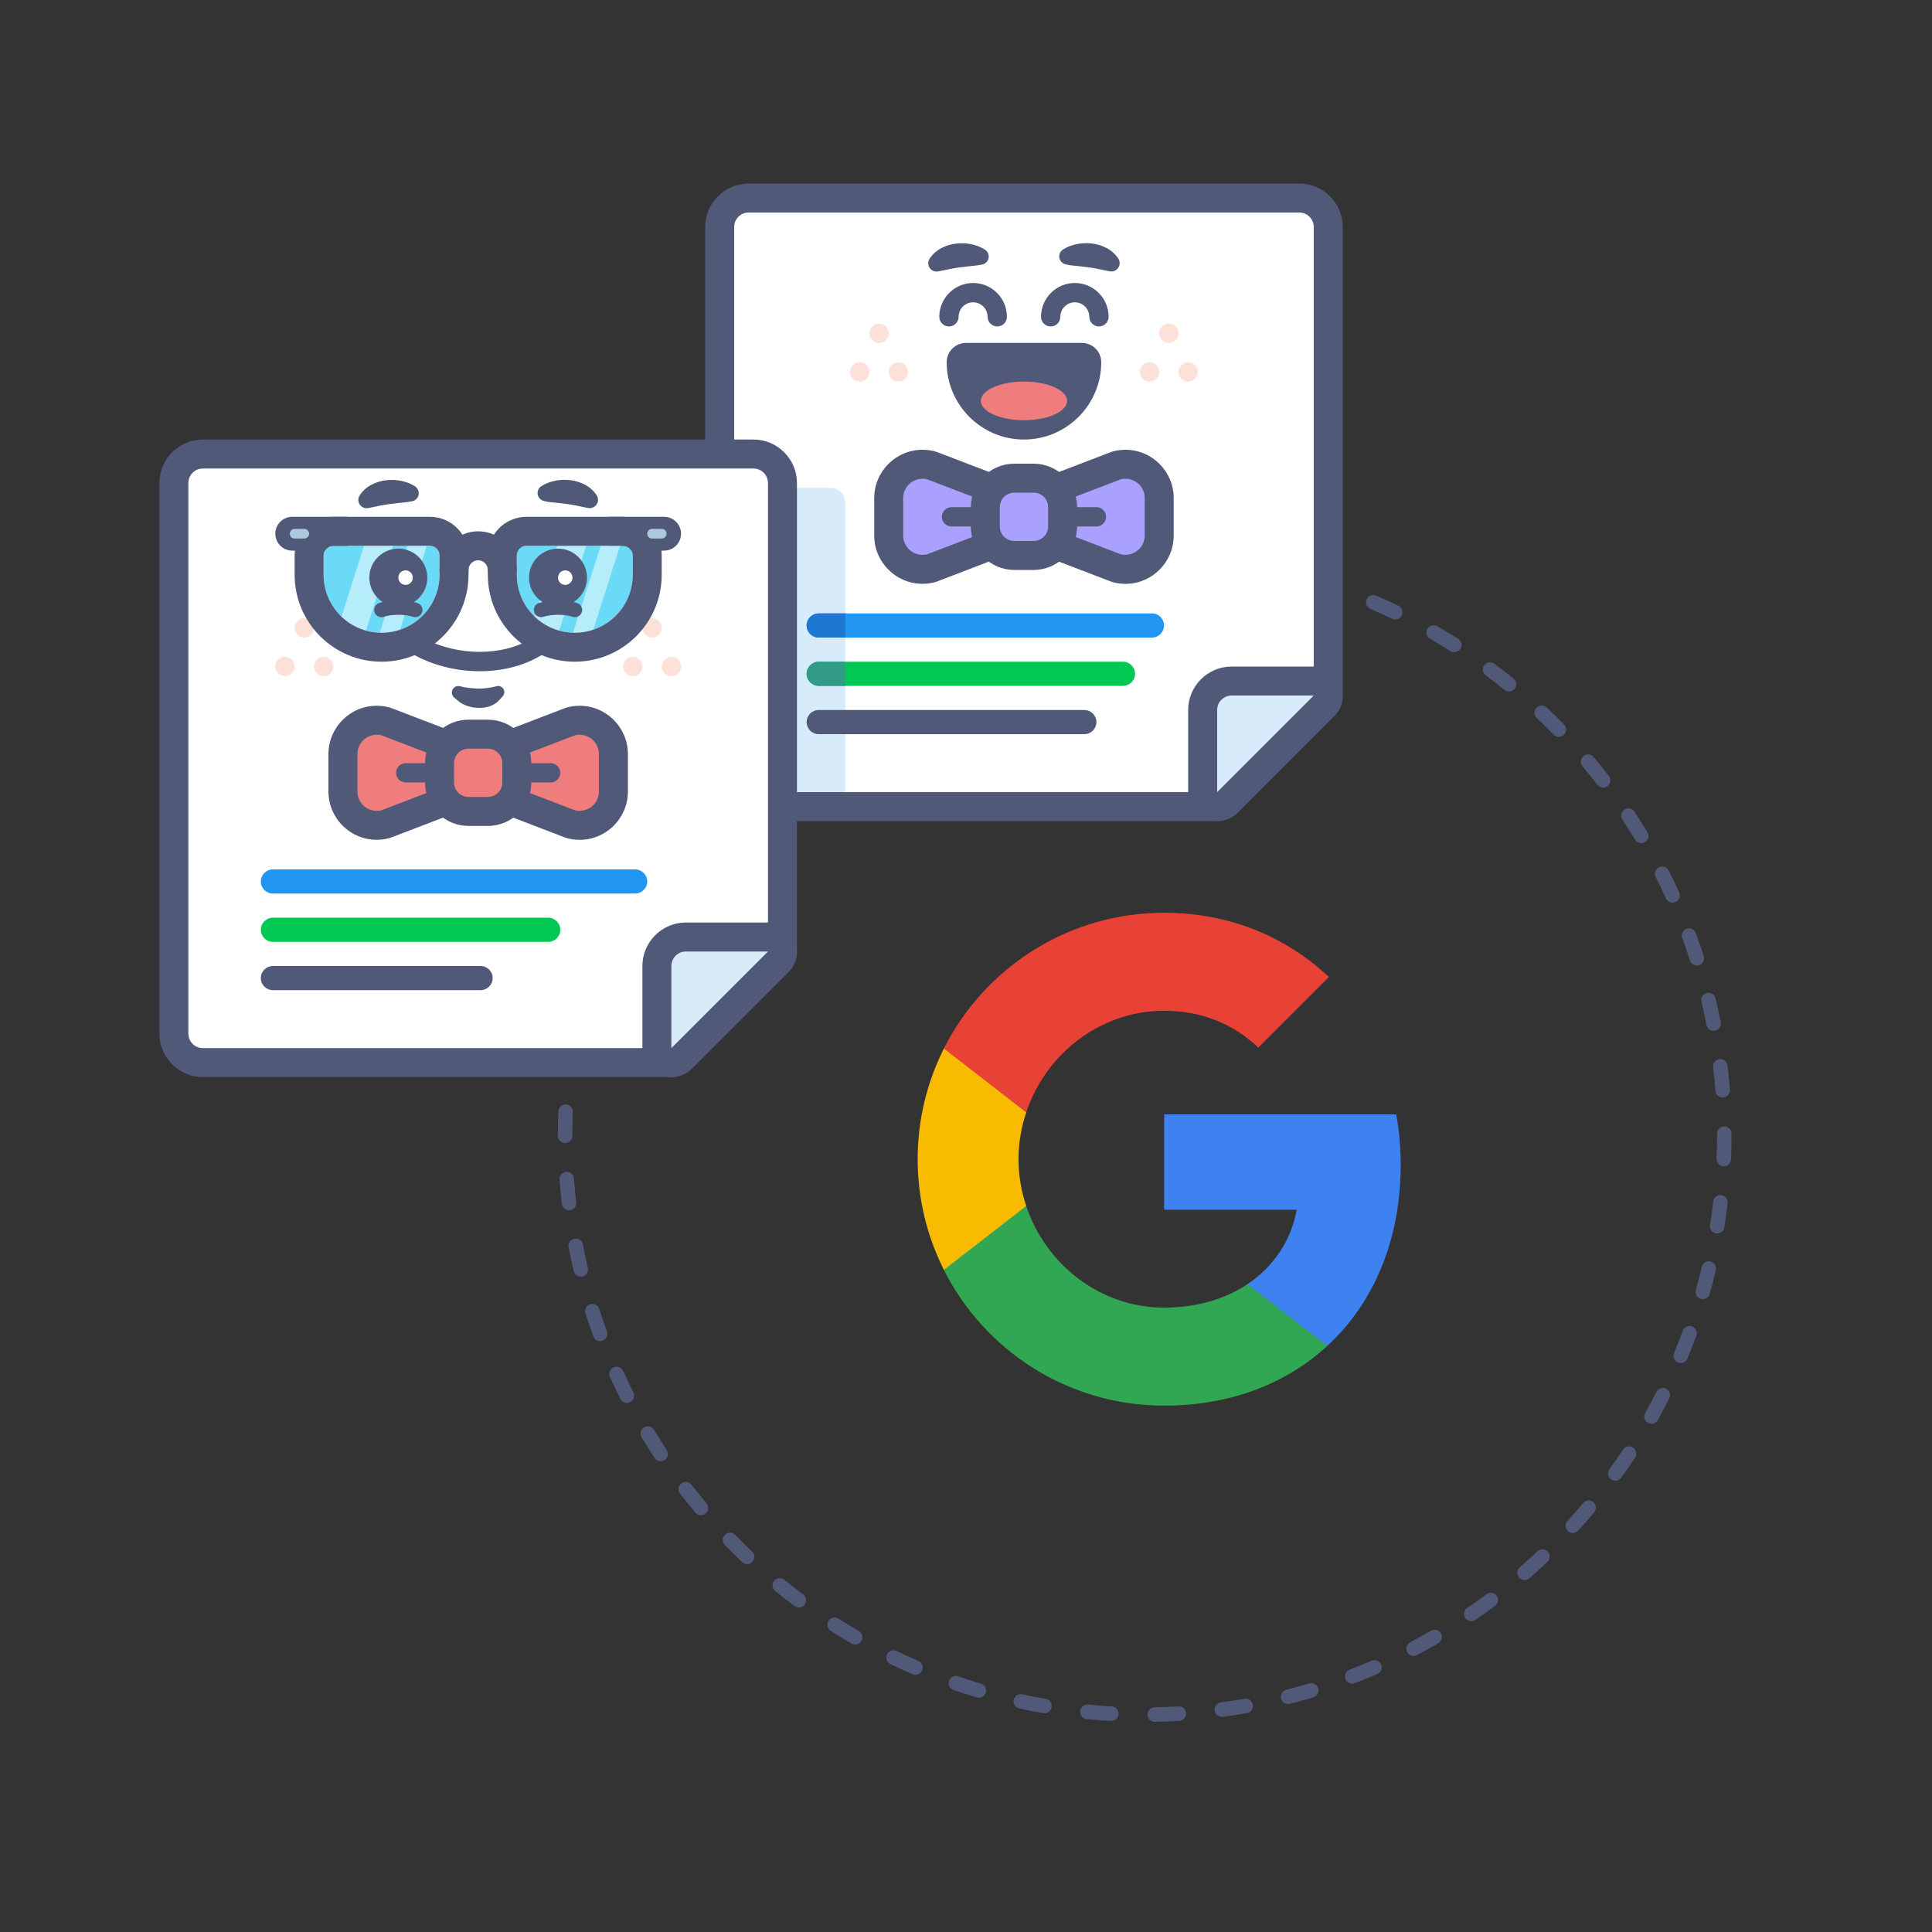 <?xml version="1.0" encoding="utf-8"?>
<!-- Generator: Adobe Illustrator 25.3.1, SVG Export Plug-In . SVG Version: 6.00 Build 0)  -->
<svg version="1.1" id="b2b-google-ads" xmlns="http://www.w3.org/2000/svg" xmlns:xlink="http://www.w3.org/1999/xlink" x="0px"
	 y="0px" viewBox="0 0 400 400" style="enable-background:new 0 0 400 400;" xml:space="preserve">
<rect x="0" y="0" width="400" height="400" fill="#333333" stroke="none"/>
<style type="text/css">
	.st0{fill:#515979;}
	.st1{fill-rule:evenodd;clip-rule:evenodd;fill:#3E82F1;}
	.st2{fill-rule:evenodd;clip-rule:evenodd;fill:#32A753;}
	.st3{fill-rule:evenodd;clip-rule:evenodd;fill:#F9BB00;}
	.st4{fill-rule:evenodd;clip-rule:evenodd;fill:#E74235;}
	.st5{fill:#FFFFFF;}
	.st6{fill:#D8EBFB;}
	.st7{fill:#EF7D7D;}
	.st8{fill:#FDE1D9;}
	.st9{fill:#AAA0FF;}
	.st10{fill:#2196F3;}
	.st11{fill:#00C853;}
	.st12{fill:#6ADAF7;}
	.st13{opacity:0.5;}
	.st14{fill:#ACC9DB;}
	.st15{fill:#1E78D2;}
	.st16{fill:#329B87;}
</style>
<g>
	<path class="st0" d="M239.07,356.48c-0.82,0-1.49-0.66-1.5-1.48c-0.01-0.83,0.65-1.51,1.48-1.52c1.62-0.03,3.28-0.09,4.92-0.18
		c0.85-0.06,1.54,0.58,1.58,1.41c0.05,0.83-0.58,1.54-1.41,1.58c-1.68,0.1-3.38,0.16-5.04,0.19
		C239.08,356.48,239.08,356.48,239.07,356.48z M230.1,356.3c-0.03,0-0.06,0-0.09,0c-1.66-0.09-3.35-0.23-5.03-0.39
		c-0.82-0.08-1.43-0.81-1.35-1.64c0.08-0.82,0.81-1.43,1.64-1.35c1.64,0.16,3.29,0.29,4.91,0.38c0.83,0.05,1.46,0.76,1.41,1.58
		C231.55,355.69,230.89,356.3,230.1,356.3z M252.98,355.45c-0.74,0-1.38-0.55-1.49-1.3c-0.11-0.82,0.47-1.58,1.29-1.68
		c1.61-0.21,3.25-0.47,4.87-0.75c0.81-0.15,1.59,0.4,1.74,1.22c0.14,0.82-0.4,1.59-1.22,1.74c-1.66,0.29-3.34,0.55-4.99,0.77
		C253.11,355.44,253.04,355.45,252.98,355.45z M216.24,354.71c-0.09,0-0.17-0.01-0.26-0.02c-1.66-0.29-3.33-0.62-4.95-0.97
		c-0.81-0.18-1.32-0.98-1.15-1.79c0.18-0.81,0.97-1.32,1.79-1.15c1.58,0.35,3.21,0.66,4.83,0.95c0.82,0.14,1.36,0.92,1.22,1.74
		C217.59,354.2,216.96,354.71,216.24,354.71z M266.68,352.8c-0.67,0-1.28-0.45-1.45-1.13c-0.21-0.8,0.28-1.62,1.08-1.82
		c1.59-0.41,3.18-0.85,4.74-1.31c0.79-0.24,1.63,0.21,1.87,1.01c0.24,0.79-0.21,1.63-1.01,1.87c-1.6,0.48-3.24,0.93-4.86,1.35
		C266.92,352.79,266.8,352.8,266.68,352.8z M202.66,351.51c-0.14,0-0.29-0.02-0.43-0.06c-1.61-0.48-3.23-1-4.81-1.54
		c-0.78-0.27-1.2-1.12-0.93-1.91c0.27-0.78,1.12-1.2,1.91-0.93c1.54,0.53,3.11,1.04,4.69,1.5c0.79,0.24,1.25,1.07,1.01,1.87
		C203.9,351.09,203.31,351.51,202.66,351.51z M279.97,348.58c-0.6,0-1.17-0.37-1.4-0.96c-0.3-0.77,0.09-1.64,0.86-1.94
		c1.52-0.58,3.05-1.21,4.55-1.85c0.76-0.33,1.64,0.02,1.97,0.78c0.33,0.76-0.02,1.64-0.78,1.97c-1.53,0.66-3.1,1.3-4.66,1.9
		C280.33,348.54,280.15,348.58,279.97,348.58z M189.54,346.75c-0.2,0-0.4-0.04-0.59-0.12c-1.53-0.66-3.08-1.37-4.6-2.1
		c-0.75-0.36-1.06-1.25-0.7-2c0.36-0.75,1.26-1.06,2-0.7c1.48,0.71,2.99,1.4,4.49,2.05c0.76,0.33,1.11,1.21,0.78,1.97
		C190.67,346.41,190.12,346.75,189.54,346.75z M292.67,342.83c-0.54,0-1.06-0.29-1.33-0.8c-0.38-0.73-0.1-1.64,0.63-2.03
		c1.45-0.76,2.9-1.56,4.3-2.37c0.72-0.42,1.63-0.17,2.05,0.55c0.42,0.72,0.17,1.63-0.55,2.05c-1.44,0.83-2.93,1.65-4.41,2.43
		C293.14,342.78,292.9,342.83,292.67,342.83z M177.06,340.48c-0.25,0-0.51-0.06-0.75-0.2c-1.46-0.84-2.91-1.72-4.32-2.62
		c-0.7-0.44-0.91-1.37-0.46-2.07c0.44-0.7,1.37-0.91,2.07-0.46c1.38,0.87,2.79,1.73,4.21,2.55c0.72,0.41,0.96,1.33,0.55,2.05
		C178.08,340.21,177.57,340.48,177.06,340.48z M304.61,335.65c-0.48,0-0.95-0.23-1.24-0.65c-0.47-0.68-0.29-1.62,0.39-2.08
		c1.35-0.92,2.7-1.88,4-2.86c0.66-0.5,1.6-0.36,2.1,0.31c0.5,0.66,0.36,1.6-0.31,2.1c-1.34,1-2.72,1.98-4.1,2.93
		C305.2,335.57,304.91,335.65,304.61,335.65z M165.39,332.8c-0.31,0-0.63-0.1-0.9-0.3c-1.35-1-2.69-2.05-3.99-3.1
		c-0.64-0.52-0.74-1.47-0.22-2.11c0.52-0.64,1.47-0.74,2.11-0.22c1.27,1.03,2.57,2.04,3.89,3.02c0.66,0.5,0.8,1.43,0.31,2.1
		C166.3,332.59,165.85,332.8,165.39,332.8z M315.65,327.13c-0.42,0-0.84-0.17-1.13-0.52c-0.54-0.62-0.48-1.57,0.15-2.12
		c1.23-1.07,2.46-2.18,3.65-3.3c0.6-0.57,1.55-0.54,2.12,0.06s0.54,1.55-0.06,2.12c-1.22,1.15-2.48,2.29-3.74,3.39
		C316.35,327.01,316,327.13,315.65,327.13z M154.7,323.83c-0.37,0-0.74-0.14-1.03-0.41c-1.21-1.14-2.42-2.33-3.6-3.54
		c-0.58-0.59-0.57-1.54,0.02-2.12c0.59-0.58,1.54-0.57,2.12,0.03c1.15,1.17,2.33,2.33,3.51,3.45c0.6,0.57,0.63,1.52,0.06,2.12
		C155.5,323.68,155.1,323.83,154.7,323.83z M325.64,317.39c-0.36,0-0.72-0.13-1.01-0.39c-0.61-0.56-0.65-1.51-0.1-2.12
		c1.1-1.2,2.19-2.45,3.25-3.7c0.53-0.63,1.48-0.72,2.11-0.18c0.63,0.53,0.72,1.48,0.18,2.11c-1.08,1.29-2.2,2.56-3.33,3.8
		C326.45,317.23,326.04,317.39,325.64,317.39z M145.12,313.69c-0.43,0-0.85-0.18-1.15-0.53c-1.08-1.28-2.15-2.61-3.17-3.93
		c-0.51-0.66-0.39-1.6,0.27-2.1c0.66-0.51,1.6-0.39,2.1,0.27c1,1.29,2.03,2.58,3.09,3.83c0.53,0.63,0.45,1.58-0.18,2.11
		C145.8,313.58,145.46,313.69,145.12,313.69z M334.44,306.56c-0.3,0-0.61-0.09-0.88-0.28c-0.67-0.48-0.83-1.42-0.34-2.09
		c0.96-1.33,1.9-2.7,2.8-4.06c0.46-0.69,1.39-0.88,2.08-0.43c0.69,0.46,0.88,1.39,0.43,2.08c-0.92,1.4-1.88,2.8-2.87,4.16
		C335.36,306.34,334.9,306.56,334.44,306.56z M136.78,302.52c-0.49,0-0.96-0.24-1.25-0.67c-0.92-1.4-1.83-2.83-2.69-4.26
		c-0.43-0.71-0.2-1.63,0.51-2.06c0.71-0.43,1.63-0.2,2.06,0.51c0.84,1.39,1.72,2.79,2.62,4.16c0.46,0.69,0.27,1.62-0.43,2.08
		C137.35,302.44,137.06,302.52,136.78,302.52z M341.92,294.78c-0.25,0-0.5-0.06-0.73-0.19c-0.72-0.4-0.99-1.32-0.58-2.04
		c0.8-1.44,1.58-2.91,2.31-4.36c0.37-0.74,1.27-1.04,2.01-0.67c0.74,0.37,1.04,1.27,0.67,2.01c-0.75,1.49-1.54,2.99-2.36,4.47
		C342.96,294.5,342.45,294.78,341.92,294.78z M129.79,290.46c-0.55,0-1.08-0.3-1.34-0.82c-0.75-1.49-1.48-3.02-2.17-4.54
		c-0.34-0.75-0.01-1.64,0.75-1.99c0.75-0.34,1.64-0.01,1.99,0.75c0.67,1.49,1.39,2.98,2.12,4.43c0.37,0.74,0.08,1.64-0.66,2.01
		C130.24,290.41,130.01,290.46,129.79,290.46z M347.99,282.19c-0.19,0-0.38-0.04-0.57-0.11c-0.77-0.32-1.13-1.19-0.81-1.96
		c0.62-1.51,1.22-3.06,1.78-4.6c0.28-0.78,1.15-1.18,1.92-0.9c0.78,0.28,1.18,1.14,0.9,1.92c-0.58,1.58-1.19,3.17-1.83,4.72
		C349.14,281.84,348.58,282.19,347.99,282.19z M124.25,277.67c-0.61,0-1.19-0.38-1.41-0.99c-0.58-1.58-1.12-3.18-1.63-4.78
		c-0.25-0.79,0.18-1.63,0.97-1.88c0.79-0.25,1.63,0.19,1.88,0.97c0.49,1.55,1.03,3.12,1.59,4.66c0.28,0.78-0.12,1.64-0.89,1.92
		C124.59,277.64,124.42,277.67,124.25,277.67z M352.55,268.99c-0.13,0-0.27-0.02-0.41-0.06c-0.8-0.22-1.26-1.05-1.04-1.85
		c0.44-1.58,0.86-3.18,1.23-4.77c0.19-0.81,1-1.31,1.8-1.12c0.81,0.19,1.31,1,1.12,1.8c-0.38,1.62-0.81,3.27-1.26,4.89
		C353.81,268.56,353.21,268.99,352.55,268.99z M120.24,264.31c-0.68,0-1.29-0.46-1.46-1.15c-0.39-1.63-0.74-3.29-1.06-4.93
		c-0.16-0.81,0.37-1.6,1.19-1.76c0.81-0.16,1.6,0.38,1.76,1.19c0.31,1.6,0.66,3.22,1.04,4.81c0.19,0.81-0.31,1.61-1.11,1.81
		C120.47,264.3,120.35,264.31,120.24,264.31z M355.53,255.37c-0.08,0-0.16-0.01-0.24-0.02c-0.82-0.13-1.38-0.9-1.25-1.71
		c0.26-1.62,0.48-3.26,0.67-4.88c0.1-0.82,0.84-1.41,1.66-1.32c0.82,0.09,1.41,0.84,1.32,1.66c-0.19,1.66-0.42,3.34-0.68,5
		C356.89,254.84,356.25,255.37,355.53,255.37z M117.81,250.57c-0.75,0-1.4-0.56-1.49-1.33c-0.19-1.65-0.36-3.34-0.48-5.02
		c-0.06-0.83,0.56-1.55,1.38-1.61c0.83-0.06,1.55,0.56,1.61,1.38c0.12,1.64,0.28,3.29,0.47,4.9c0.1,0.82-0.49,1.57-1.32,1.66
		C117.93,250.57,117.87,250.57,117.81,250.57z M356.9,241.48c-0.02,0-0.04,0-0.06,0c-0.83-0.03-1.47-0.73-1.44-1.56
		c0.07-1.63,0.1-3.29,0.1-4.92v-0.29c0-0.83,0.67-1.5,1.5-1.5s1.5,0.67,1.5,1.5V235c0,1.67-0.03,3.37-0.1,5.04
		C358.36,240.85,357.7,241.48,356.9,241.48z M117,236.65c-0.83,0-1.5-0.67-1.5-1.5l0-0.13c0-1.64,0.03-3.29,0.1-4.91
		c0.03-0.83,0.72-1.49,1.56-1.44c0.83,0.03,1.47,0.73,1.44,1.56c-0.06,1.58-0.09,3.19-0.09,4.78l0,0.15
		C118.5,235.97,117.83,236.65,117,236.65z M356.65,227.24c-0.78,0-1.43-0.6-1.49-1.39c-0.12-1.62-0.28-3.27-0.47-4.9
		c-0.1-0.82,0.49-1.57,1.31-1.67c0.82-0.11,1.57,0.49,1.67,1.31c0.2,1.67,0.36,3.36,0.49,5.02c0.06,0.83-0.56,1.55-1.38,1.61
		C356.72,227.24,356.68,227.24,356.65,227.24z M117.79,222.72c-0.06,0-0.11,0-0.17-0.01c-0.82-0.09-1.41-0.84-1.32-1.66
		c0.19-1.67,0.42-3.35,0.68-5c0.13-0.82,0.89-1.38,1.71-1.25c0.82,0.13,1.38,0.9,1.25,1.71c-0.25,1.61-0.47,3.25-0.66,4.88
		C119.19,222.15,118.54,222.72,117.79,222.72z M354.78,213.42c-0.7,0-1.33-0.5-1.47-1.21c-0.31-1.61-0.66-3.23-1.04-4.81
		c-0.19-0.81,0.3-1.62,1.11-1.81c0.81-0.19,1.62,0.31,1.81,1.11c0.39,1.62,0.75,3.28,1.07,4.93c0.16,0.81-0.37,1.6-1.19,1.76
		C354.97,213.41,354.88,213.42,354.78,213.42z M120.17,208.97c-0.11,0-0.23-0.01-0.34-0.04c-0.81-0.19-1.31-1-1.12-1.8
		c0.38-1.63,0.8-3.27,1.26-4.89c0.22-0.8,1.05-1.26,1.85-1.04c0.8,0.22,1.26,1.05,1.04,1.85c-0.44,1.58-0.85,3.18-1.22,4.77
		C121.47,208.51,120.85,208.97,120.17,208.97z M351.32,199.91c-0.63,0-1.22-0.41-1.43-1.04c-0.5-1.57-1.04-3.14-1.6-4.66
		c-0.29-0.78,0.11-1.64,0.89-1.92c0.78-0.29,1.64,0.11,1.92,0.89c0.57,1.56,1.12,3.17,1.64,4.77c0.25,0.79-0.18,1.63-0.97,1.89
		C351.62,199.88,351.47,199.91,351.32,199.91z M124.15,195.6c-0.17,0-0.34-0.03-0.51-0.09c-0.78-0.28-1.18-1.14-0.9-1.92
		c0.57-1.58,1.19-3.17,1.82-4.72c0.32-0.77,1.19-1.13,1.96-0.82c0.77,0.31,1.13,1.19,0.82,1.96c-0.62,1.51-1.22,3.06-1.78,4.6
		C125.34,195.22,124.76,195.6,124.15,195.6z M346.3,186.9c-0.57,0-1.12-0.33-1.37-0.88c-0.67-1.48-1.39-2.97-2.13-4.43
		c-0.37-0.74-0.08-1.64,0.66-2.02c0.74-0.37,1.64-0.08,2.02,0.66c0.75,1.49,1.49,3.02,2.18,4.54c0.34,0.75,0.01,1.64-0.74,1.99
		C346.72,186.85,346.51,186.9,346.3,186.9z M129.67,182.77c-0.23,0-0.46-0.05-0.67-0.16c-0.74-0.37-1.04-1.27-0.67-2.01
		c0.75-1.5,1.55-3,2.36-4.47c0.4-0.72,1.32-0.99,2.04-0.58c0.72,0.4,0.99,1.32,0.58,2.04c-0.79,1.43-1.57,2.9-2.3,4.36
		C130.75,182.47,130.22,182.77,129.67,182.77z M339.81,174.57c-0.51,0-1-0.26-1.29-0.73c-0.83-1.38-1.72-2.78-2.63-4.15
		c-0.46-0.69-0.27-1.62,0.42-2.08s1.62-0.27,2.08,0.42c0.93,1.41,1.84,2.84,2.69,4.26c0.43,0.71,0.2,1.63-0.51,2.06
		C340.34,174.5,340.07,174.57,339.81,174.57z M136.65,170.67c-0.28,0-0.57-0.08-0.82-0.25c-0.69-0.46-0.88-1.39-0.43-2.08
		c0.92-1.4,1.89-2.81,2.86-4.16c0.48-0.67,1.42-0.83,2.09-0.34c0.67,0.48,0.83,1.42,0.34,2.09c-0.95,1.32-1.89,2.69-2.79,4.06
		C137.62,170.44,137.14,170.67,136.65,170.67z M331.92,163.07c-0.45,0-0.89-0.2-1.19-0.58c-1.01-1.3-2.05-2.59-3.09-3.83
		c-0.53-0.63-0.45-1.58,0.18-2.11c0.63-0.54,1.58-0.45,2.11,0.18c1.07,1.27,2.14,2.59,3.17,3.92c0.51,0.65,0.39,1.6-0.27,2.1
		C332.57,162.97,332.24,163.07,331.92,163.07z M144.98,159.47c-0.34,0-0.68-0.11-0.96-0.35c-0.63-0.53-0.72-1.48-0.19-2.11
		c1.07-1.28,2.19-2.56,3.32-3.8c0.56-0.61,1.51-0.66,2.12-0.1c0.61,0.56,0.66,1.51,0.1,2.12c-1.1,1.21-2.19,2.46-3.24,3.71
		C145.83,159.29,145.41,159.47,144.98,159.47z M322.75,152.56c-0.39,0-0.78-0.15-1.07-0.45c-1.13-1.16-2.32-2.32-3.51-3.45
		c-0.6-0.57-0.63-1.52-0.07-2.12c0.57-0.6,1.52-0.63,2.12-0.07c1.23,1.16,2.44,2.34,3.6,3.53c0.58,0.59,0.57,1.54-0.02,2.12
		C323.51,152.41,323.13,152.56,322.75,152.56z M154.55,149.31c-0.4,0-0.79-0.16-1.09-0.47c-0.57-0.6-0.54-1.55,0.06-2.12
		c1.21-1.15,2.47-2.29,3.74-3.39c0.62-0.54,1.57-0.48,2.12,0.15c0.54,0.62,0.48,1.57-0.15,2.12c-1.23,1.07-2.46,2.19-3.64,3.31
		C155.29,149.18,154.92,149.31,154.55,149.31z M312.43,143.17c-0.33,0-0.67-0.11-0.94-0.33c-1.26-1.02-2.57-2.04-3.89-3.02
		c-0.67-0.49-0.8-1.43-0.31-2.1c0.49-0.66,1.44-0.8,2.1-0.31c1.35,1.01,2.7,2.05,3.99,3.1c0.64,0.52,0.74,1.47,0.22,2.11
		C313.3,142.98,312.87,143.17,312.43,143.17z M165.22,140.33c-0.46,0-0.91-0.21-1.2-0.6c-0.5-0.66-0.36-1.6,0.3-2.1
		c1.35-1.01,2.72-1.99,4.1-2.94c0.68-0.47,1.62-0.29,2.09,0.39c0.47,0.68,0.29,1.62-0.39,2.09c-1.34,0.92-2.69,1.88-4,2.86
		C165.85,140.23,165.53,140.33,165.22,140.33z M301.09,135.03c-0.27,0-0.55-0.07-0.8-0.23c-1.38-0.88-2.8-1.73-4.22-2.55
		c-0.72-0.41-0.96-1.33-0.55-2.05c0.41-0.72,1.33-0.96,2.05-0.55c1.45,0.84,2.91,1.72,4.33,2.61c0.7,0.44,0.91,1.37,0.47,2.07
		C302.07,134.78,301.59,135.03,301.09,135.03z M176.85,132.64c-0.52,0-1.02-0.27-1.3-0.75c-0.42-0.72-0.17-1.63,0.54-2.05
		c1.45-0.84,2.93-1.66,4.41-2.44c0.74-0.39,1.64-0.1,2.03,0.63c0.39,0.73,0.1,1.64-0.63,2.03c-1.44,0.76-2.89,1.56-4.3,2.38
		C177.37,132.57,177.11,132.64,176.85,132.64z M288.87,128.26c-0.22,0-0.44-0.05-0.65-0.15c-1.48-0.71-2.99-1.4-4.49-2.04
		c-0.76-0.33-1.11-1.21-0.79-1.97c0.33-0.76,1.21-1.11,1.97-0.79c1.54,0.66,3.08,1.36,4.6,2.09c0.75,0.36,1.06,1.25,0.7,2
		C289.97,127.95,289.43,128.26,288.87,128.26z M189.29,126.36c-0.58,0-1.13-0.34-1.38-0.9c-0.33-0.76,0.02-1.64,0.78-1.97
		c1.53-0.66,3.1-1.31,4.66-1.91c0.77-0.3,1.64,0.09,1.94,0.86s-0.09,1.64-0.86,1.94c-1.52,0.59-3.05,1.21-4.54,1.86
		C189.69,126.32,189.49,126.36,189.29,126.36z M275.95,122.96c-0.16,0-0.33-0.03-0.49-0.08c-1.55-0.53-3.12-1.03-4.69-1.5
		c-0.79-0.24-1.25-1.07-1.01-1.86c0.24-0.79,1.07-1.25,1.86-1.01c1.6,0.48,3.22,0.99,4.81,1.54c0.78,0.27,1.2,1.12,0.93,1.91
		C277.15,122.57,276.57,122.96,275.95,122.96z M202.38,121.57c-0.64,0-1.24-0.42-1.44-1.07c-0.24-0.79,0.21-1.63,1-1.87
		c1.6-0.48,3.24-0.94,4.86-1.35c0.8-0.21,1.62,0.28,1.82,1.08c0.21,0.8-0.28,1.62-1.08,1.82c-1.59,0.41-3.18,0.85-4.74,1.32
		C202.67,121.55,202.52,121.57,202.38,121.57z M262.51,119.22c-0.1,0-0.21-0.01-0.32-0.03c-1.59-0.35-3.22-0.66-4.83-0.94
		c-0.82-0.14-1.36-0.92-1.22-1.73c0.14-0.82,0.92-1.37,1.73-1.22c1.65,0.29,3.32,0.61,4.95,0.97c0.81,0.18,1.32,0.97,1.15,1.78
		C263.82,118.74,263.2,119.22,262.51,119.22z M215.95,118.34c-0.71,0-1.35-0.51-1.48-1.24c-0.14-0.82,0.4-1.59,1.22-1.74
		c1.64-0.29,3.32-0.55,4.99-0.78c0.81-0.11,1.58,0.47,1.69,1.29c0.11,0.82-0.46,1.58-1.29,1.69c-1.63,0.22-3.27,0.47-4.86,0.76
		C216.12,118.33,216.04,118.34,215.95,118.34z M248.73,117.07c-0.05,0-0.1,0-0.15-0.01c-1.62-0.16-3.27-0.28-4.91-0.37
		c-0.83-0.05-1.46-0.75-1.42-1.58c0.05-0.83,0.74-1.47,1.58-1.41c1.68,0.09,3.37,0.22,5.03,0.38c0.82,0.08,1.43,0.81,1.35,1.64
		C250.14,116.49,249.49,117.07,248.73,117.07z M229.8,116.71c-0.79,0-1.45-0.61-1.5-1.41c-0.05-0.83,0.58-1.54,1.41-1.59
		c1.67-0.1,3.37-0.16,5.04-0.19c0.82,0.01,1.51,0.64,1.53,1.47s-0.64,1.51-1.47,1.53c-1.63,0.03-3.29,0.09-4.92,0.19
		C229.86,116.71,229.83,116.71,229.8,116.71z"/>
</g>
<g>
	<g>
		<path class="st1" d="M290,241.16c0-3.62-0.32-7.1-0.93-10.44h-48.05v19.74h27.46c-1.18,6.38-4.78,11.78-10.18,15.4v12.8h16.49
			C284.43,269.78,290,256.7,290,241.16L290,241.16L290,241.16z M290,241.16"/>
	</g>
	<g>
		<path class="st2" d="M241.02,291.02c13.78,0,25.32-4.57,33.77-12.36l-16.49-12.8c-4.57,3.06-10.41,4.87-17.28,4.87
			c-13.29,0-24.54-8.98-28.55-21.03h-17.05v13.22C203.82,279.59,221.08,291.02,241.02,291.02L241.02,291.02L241.02,291.02z
			 M241.02,291.02"/>
	</g>
	<g>
		<path class="st3" d="M212.47,249.69c-1.02-3.06-1.6-6.33-1.6-9.69c0-3.36,0.58-6.63,1.6-9.69v-13.22h-17.05
			c-3.46,6.89-5.43,14.68-5.43,22.91s1.97,16.03,5.43,22.91L212.47,249.69L212.47,249.69L212.47,249.69z M212.47,249.69"/>
	</g>
	<g>
		<path class="st4" d="M241.02,209.27c7.49,0,14.22,2.57,19.5,7.63l14.63-14.63c-8.84-8.23-20.38-13.29-34.14-13.29
			c-19.94,0-37.2,11.43-45.59,28.11l17.05,13.22C216.48,218.25,227.73,209.27,241.02,209.27L241.02,209.27L241.02,209.27z
			 M241.02,209.27"/>
	</g>
</g>
<g>
	<g>
		<g>
			<path class="st5" d="M155,167c-3.31,0-6-2.69-6-6V47c0-3.31,2.69-6,6-6h114c3.31,0,6,2.69,6,6v97c0,0.8-0.32,1.56-0.88,2.12
				l-20,20c-0.56,0.56-1.33,0.88-2.12,0.88H155z"/>
		</g>
		<g>
			<path class="st0" d="M269,44c1.66,0,3,1.34,3,3v97l-20,20h-97c-1.66,0-3-1.34-3-3V47c0-1.66,1.34-3,3-3H269 M269,38H155
				c-4.96,0-9,4.04-9,9v114c0,4.96,4.04,9,9,9h97c1.59,0,3.12-0.63,4.24-1.76l20-20c1.13-1.13,1.76-2.65,1.76-4.24V47
				C278,42.04,273.96,38,269,38L269,38z"/>
		</g>
	</g>
	<g>
		<g>
			<path class="st6" d="M252,167c-0.39,0-0.78-0.07-1.15-0.23c-1.12-0.46-1.85-1.56-1.85-2.77v-17c0-3.31,2.69-6,6-6h17
				c1.21,0,2.31,0.73,2.77,1.85c0.46,1.12,0.21,2.41-0.65,3.27l-20,20C253.55,166.7,252.78,167,252,167z"/>
		</g>
		<g>
			<g>
				<path class="st0" d="M272,144l-20,20v-17c0-1.66,1.34-3,3-3H272 M272,138h-17c-4.96,0-9,4.04-9,9v17c0,2.43,1.46,4.61,3.7,5.54
					c0.74,0.31,1.52,0.46,2.29,0.46c1.56,0,3.1-0.61,4.24-1.76l20-20c1.72-1.72,2.23-4.3,1.3-6.54C276.61,139.46,274.43,138,272,138
					L272,138z M272,150L272,150L272,150L272,150z"/>
			</g>
		</g>
	</g>
	<g>
		<g>
			<g>
				<g>
					<path class="st0" d="M227.53,67.59c-1.1,0-2-0.9-2-2c0-1.65-1.35-3-3-3s-3,1.35-3,3c0,1.1-0.9,2-2,2s-2-0.9-2-2
						c0-3.86,3.14-7,7-7s7,3.14,7,7C229.53,66.69,228.63,67.59,227.53,67.59z"/>
				</g>
			</g>
			<g>
				<path class="st0" d="M220.09,51.65c0.97-0.61,1.86-0.91,2.88-1.12c0.99-0.21,2.03-0.24,3.08-0.12c1.04,0.11,2.1,0.44,3.07,0.95
					c0.97,0.5,1.83,1.28,2.42,2.19c0.52,0.8,0.29,1.86-0.51,2.38c-0.38,0.24-0.81,0.32-1.22,0.25l-0.4-0.07
					c-0.78-0.13-1.39-0.32-2.04-0.43c-0.65-0.1-1.27-0.25-1.96-0.33l-2.11-0.25c-0.72-0.08-1.55-0.12-2.25-0.28l-0.42-0.09
					c-0.92-0.2-1.5-1.11-1.29-2.02C219.44,52.26,219.72,51.88,220.09,51.65z"/>
			</g>
		</g>
		<g>
			<g>
				<g>
					<path class="st0" d="M206.47,67.59c-1.1,0-2-0.9-2-2c0-1.65-1.35-3-3-3s-3,1.35-3,3c0,1.1-0.9,2-2,2s-2-0.9-2-2
						c0-3.86,3.14-7,7-7c3.86,0,7,3.14,7,7C208.47,66.69,207.58,67.59,206.47,67.59z"/>
				</g>
			</g>
			<g>
				<path class="st0" d="M202.94,54.84c-0.7,0.15-1.53,0.2-2.25,0.28l-2.11,0.25c-0.68,0.08-1.3,0.22-1.96,0.33
					c-0.65,0.11-1.26,0.3-2.04,0.43l-0.39,0.07c-0.94,0.16-1.83-0.47-1.98-1.41c-0.07-0.44,0.03-0.87,0.25-1.22
					c0.59-0.92,1.45-1.69,2.42-2.19c0.96-0.52,2.02-0.84,3.07-0.95c1.04-0.12,2.08-0.08,3.08,0.12c1.01,0.21,1.9,0.51,2.88,1.12
					c0.79,0.5,1.03,1.55,0.54,2.34c-0.25,0.4-0.64,0.66-1.07,0.76L202.94,54.84z"/>
			</g>
		</g>
		<g>
			<g>
				<g>
					<path class="st0" d="M212,89c-7.72,0-14-6.28-14-14c0-1.1,0.9-2,2-2h24c1.1,0,2,0.9,2,2C226,82.72,219.72,89,212,89z"/>
				</g>
				<g>
					<path class="st0" d="M200,75l24,0c0,6.63-5.37,12-12,12S200,81.63,200,75 M200,71c-1.06,0-2.08,0.42-2.83,1.17
						C196.42,72.92,196,73.94,196,75c0,8.82,7.18,16,16,16s16-7.18,16-16c0-2.21-1.79-4-4-4L200,71L200,71z"/>
				</g>
			</g>
			<g>
				<g>
					<ellipse class="st7" cx="212" cy="83" rx="8.93" ry="4"/>
				</g>
			</g>
		</g>
	</g>
	<g>
		<g>
			<circle class="st8" cx="238" cy="77" r="2"/>
		</g>
		<g>
			<circle class="st8" cx="246" cy="77" r="2"/>
		</g>
		<g>
			<circle class="st8" cx="242" cy="69" r="2"/>
		</g>
	</g>
	<g>
		<g>
			<circle class="st8" cx="178" cy="77" r="2"/>
		</g>
		<g>
			<circle class="st8" cx="186" cy="77" r="2"/>
		</g>
		<g>
			<circle class="st8" cx="182" cy="69" r="2"/>
		</g>
	</g>
	<g>
		<g>
			<g>
				<path class="st9" d="M190.99,117.88c-3.85,0-6.99-3.14-6.99-7v-7.75c0-3.86,3.14-7,6.99-7c0.57,0,1.15,0.07,1.71,0.21
					c0.12,0.03,0.23,0.07,0.35,0.11l15.03,5.76c1.16,0.44,1.93,1.56,1.93,2.8v4c0,1.24-0.77,2.36-1.93,2.8l-15.03,5.76
					c-0.11,0.04-0.23,0.08-0.35,0.11C192.14,117.81,191.56,117.88,190.99,117.88L190.99,117.88z"/>
			</g>
			<g>
				<path class="st0" d="M190.99,99.12c0.32,0,0.65,0.04,0.98,0.12L207,105v4l-15.03,5.76c-0.33,0.08-0.66,0.12-0.98,0.12
					c-2.14,0-3.99-1.74-3.99-4v-7.75C187,100.86,188.85,99.12,190.99,99.12 M190.99,93.12c-5.51,0-9.99,4.49-9.99,10v7.75
					c0,5.52,4.48,10,9.99,10c0.82,0,1.64-0.1,2.43-0.3c0.23-0.06,0.47-0.13,0.69-0.22l15.03-5.76c2.32-0.89,3.85-3.12,3.85-5.6v-4
					c0-2.49-1.53-4.71-3.85-5.6l-15.03-5.76c-0.23-0.09-0.46-0.16-0.69-0.22C192.63,93.22,191.81,93.12,190.99,93.12L190.99,93.12z"
					/>
			</g>
		</g>
		<g>
			<g>
				<path class="st9" d="M233.01,117.88c-0.57,0-1.15-0.07-1.71-0.21c-0.12-0.03-0.23-0.07-0.35-0.11l-15.03-5.76
					c-1.16-0.44-1.93-1.56-1.93-2.8v-4c0-1.24,0.77-2.36,1.93-2.8l15.03-5.76c0.11-0.04,0.23-0.08,0.35-0.11
					c0.56-0.14,1.13-0.21,1.71-0.21c3.85,0,6.99,3.14,6.99,7v7.75c0,1.89-0.74,3.66-2.09,4.99
					C236.59,117.16,234.85,117.88,233.01,117.88L233.01,117.88z"/>
			</g>
			<g>
				<path class="st0" d="M233.01,99.12c2.14,0,3.99,1.74,3.99,4v7.75c0,2.26-1.85,4-3.99,4c-0.32,0-0.65-0.04-0.98-0.12L217,109v-4
					l15.03-5.76C232.36,99.16,232.69,99.12,233.01,99.12 M233.01,93.12c-0.82,0-1.64,0.1-2.43,0.3c-0.23,0.06-0.47,0.13-0.69,0.22
					l-15.03,5.76c-2.32,0.89-3.85,3.12-3.85,5.6v4c0,2.49,1.53,4.71,3.85,5.6l15.03,5.76c0.23,0.09,0.46,0.16,0.69,0.22
					c0.8,0.2,1.62,0.3,2.43,0.3c5.51,0,9.99-4.49,9.99-10v-7.75C243,97.61,238.52,93.12,233.01,93.12L233.01,93.12z"/>
			</g>
		</g>
		<g>
			<line class="st7" x1="215" y1="107" x2="227" y2="107"/>
			<path class="st0" d="M227,109h-12c-1.1,0-2-0.9-2-2s0.9-2,2-2h12c1.1,0,2,0.9,2,2S228.1,109,227,109z"/>
		</g>
		<g>
			<line class="st7" x1="197" y1="107" x2="209" y2="107"/>
			<path class="st0" d="M209,109h-12c-1.1,0-2-0.9-2-2s0.9-2,2-2h12c1.1,0,2,0.9,2,2S210.1,109,209,109z"/>
		</g>
		<g>
			<g>
				<path class="st9" d="M210,115c-3.31,0-6-2.69-6-6v-4c0-3.31,2.69-6,6-6h4c3.31,0,6,2.69,6,6v4c0,3.31-2.69,6-6,6H210z"/>
			</g>
			<g>
				<path class="st0" d="M214,102c1.66,0,3,1.34,3,3v4c0,1.66-1.34,3-3,3h-4c-1.66,0-3-1.34-3-3v-4c0-1.66,1.34-3,3-3H214 M214,96
					h-4c-4.96,0-9,4.04-9,9v4c0,4.96,4.04,9,9,9h4c4.96,0,9-4.04,9-9v-4C223,100.04,218.96,96,214,96L214,96z"/>
			</g>
		</g>
	</g>
	<g>
		<path class="st6" d="M175,164h-23v-63h20c1.66,0,3,1.34,3,3V164z"/>
	</g>
	<g>
		<g>
			<g>
				<path class="st5" d="M42,220c-3.31,0-6-2.69-6-6V100c0-3.31,2.69-6,6-6h114c3.31,0,6,2.69,6,6v97c0,0.8-0.32,1.56-0.88,2.12
					l-20,20c-0.56,0.56-1.33,0.88-2.12,0.88H42z"/>
			</g>
			<g>
				<path class="st0" d="M156,97c1.66,0,3,1.34,3,3v97l-20,20H42c-1.66,0-3-1.34-3-3V100c0-1.66,1.34-3,3-3H156 M156,91H42
					c-4.96,0-9,4.04-9,9v114c0,4.96,4.04,9,9,9h97c1.59,0,3.12-0.63,4.24-1.76l20-20c1.13-1.13,1.76-2.65,1.76-4.24v-97
					C165,95.04,160.96,91,156,91L156,91z"/>
			</g>
		</g>
		<g>
			<path class="st10" d="M131.5,185h-75c-1.38,0-2.5-1.12-2.5-2.5l0,0c0-1.38,1.12-2.5,2.5-2.5h75c1.38,0,2.5,1.12,2.5,2.5l0,0
				C134,183.88,132.88,185,131.5,185z"/>
		</g>
		<g>
			<path class="st0" d="M99.5,205h-43c-1.38,0-2.5-1.12-2.5-2.5l0,0c0-1.38,1.12-2.5,2.5-2.5h43c1.38,0,2.5,1.12,2.5,2.5l0,0
				C102,203.88,100.88,205,99.5,205z"/>
		</g>
		<g>
			<path class="st11" d="M113.5,195h-57c-1.38,0-2.5-1.12-2.5-2.5l0,0c0-1.38,1.12-2.5,2.5-2.5h57c1.38,0,2.5,1.12,2.5,2.5l0,0
				C116,193.88,114.88,195,113.5,195z"/>
		</g>
		<g>
			<g>
				<path class="st6" d="M139,220c-0.39,0-0.78-0.07-1.15-0.23c-1.12-0.46-1.85-1.56-1.85-2.77v-17c0-3.31,2.69-6,6-6h17
					c1.21,0,2.31,0.73,2.77,1.85s0.21,2.41-0.65,3.27l-20,20C140.55,219.7,139.78,220,139,220z"/>
			</g>
			<g>
				<g>
					<path class="st0" d="M159,197l-20,20v-17c0-1.66,1.34-3,3-3H159 M159,191h-17c-4.96,0-9,4.04-9,9v17c0,2.43,1.46,4.61,3.7,5.54
						c0.74,0.31,1.52,0.46,2.29,0.46c1.56,0,3.1-0.61,4.24-1.76l20-20c1.72-1.72,2.23-4.3,1.3-6.54
						C163.61,192.46,161.43,191,159,191L159,191z M159,203L159,203L159,203L159,203z"/>
				</g>
			</g>
		</g>
		<g>
			<g>
				<circle class="st8" cx="131" cy="138" r="2"/>
			</g>
			<g>
				<circle class="st8" cx="139" cy="138" r="2"/>
			</g>
			<g>
				<circle class="st8" cx="135" cy="130" r="2"/>
			</g>
		</g>
		<g>
			<g>
				<circle class="st8" cx="59" cy="138" r="2"/>
			</g>
			<g>
				<circle class="st8" cx="67" cy="138" r="2"/>
			</g>
			<g>
				<circle class="st8" cx="63" cy="130" r="2"/>
			</g>
		</g>
		<g>
			<g>
				<path class="st0" d="M99.31,138.97c-4.55,0-9.21-1.07-13.25-3.21c-0.98-0.52-1.35-1.73-0.83-2.7c0.52-0.98,1.73-1.35,2.7-0.83
					c6.83,3.63,16.09,3.64,22.02,0.03c0.94-0.58,2.17-0.28,2.75,0.67c0.57,0.94,0.28,2.17-0.67,2.75
					C108.43,137.87,103.93,138.97,99.31,138.97z"/>
			</g>
			<g>
				<path class="st0" d="M95.26,142.08c1.22,0.34,2.49,0.43,3.75,0.48c0.63,0.03,1.26-0.05,1.89-0.12c0.63-0.07,1.25-0.18,1.85-0.36
					c0.68-0.21,1.4,0.17,1.61,0.85c0.14,0.45,0.01,0.92-0.29,1.25l-0.79,0.85c-0.61,0.66-1.32,1-2.04,1.25
					c-0.73,0.21-1.48,0.32-2.23,0.27c-0.37-0.02-0.75-0.04-1.12-0.11c-0.37-0.06-0.74-0.15-1.09-0.27
					c-0.72-0.24-1.42-0.57-2.04-1.13L94,144.38c-0.55-0.49-0.6-1.34-0.11-1.89C94.24,142.08,94.78,141.95,95.26,142.08z"/>
			</g>
		</g>
		<g>
			<g>
				<path class="st0" d="M72,107H60.5c-1.93,0-3.5,1.57-3.5,3.5l0,0c0,1.93,1.57,3.5,3.5,3.5H72V107z"/>
			</g>
			<g>
				<path class="st0" d="M137.5,107H126v7h11.5c1.93,0,3.5-1.57,3.5-3.5l0,0C141,108.57,139.43,107,137.5,107z"/>
			</g>
			<g>
				<path class="st12" d="M79,131L79,131c-6.63,0-12-5.37-12-12v-4c0-1.1,0.9-2,2-2h20c1.1,0,2,0.9,2,2v4
					C91,125.63,85.63,131,79,131z"/>
			</g>
			<g>
				<path class="st0" d="M104,121c-1.66,0-3-1.34-3-3c0-1.1-0.9-2-2-2s-2,0.9-2,2c0,1.66-1.34,3-3,3s-3-1.34-3-3c0-4.41,3.59-8,8-8
					s8,3.59,8,8C107,119.66,105.66,121,104,121z"/>
			</g>
			<g class="st13">
				<polygon class="st5" points="78,133 82,133 89,111 85,111 				"/>
			</g>
			<g class="st13">
				<polygon class="st5" points="69,133 75,133 82,111 76,111 				"/>
			</g>
			<g>
				<path class="st0" d="M89,113c1.1,0,2,0.9,2,2v4c0,6.63-5.37,12-12,12h0c-6.63,0-12-5.37-12-12v-4c0-1.1,0.9-2,2-2H89 M89,107H69
					c-4.41,0-8,3.59-8,8v4c0,9.93,8.07,18,18,18c9.93,0,18-8.07,18-18v-4C97,110.59,93.41,107,89,107L89,107z"/>
			</g>
			<g>
				<path class="st12" d="M119,131L119,131c-6.63,0-12-5.37-12-12v-4c0-1.1,0.9-2,2-2h20c1.1,0,2,0.9,2,2v4
					C131,125.63,125.63,131,119,131z"/>
			</g>
			<g class="st13">
				<polygon class="st5" points="118,133 122,133 129,111 125,111 				"/>
			</g>
			<g class="st13">
				<polygon class="st5" points="109,133 115,133 122,111 116,111 				"/>
			</g>
			<g>
				<path class="st0" d="M129,113c1.1,0,2,0.9,2,2v4c0,6.63-5.37,12-12,12h0c-6.63,0-12-5.37-12-12v-4c0-1.1,0.9-2,2-2H129 M129,107
					h-20c-4.41,0-8,3.59-8,8v4c0,9.93,8.07,18,18,18s18-8.07,18-18v-4C137,110.59,133.41,107,129,107L129,107z"/>
			</g>
			<g>
				<path class="st14" d="M63,111.5h-2c-0.55,0-1-0.45-1-1l0,0c0-0.55,0.45-1,1-1h2c0.55,0,1,0.45,1,1l0,0
					C64,111.05,63.55,111.5,63,111.5z"/>
			</g>
			<g>
				<path class="st14" d="M137,111.5h-2c-0.55,0-1-0.45-1-1l0,0c0-0.55,0.45-1,1-1h2c0.55,0,1,0.45,1,1l0,0
					C138,111.05,137.55,111.5,137,111.5z"/>
			</g>
		</g>
		<g>
			<g>
				<path class="st0" d="M112.03,127.78c-0.62,0-1.2-0.39-1.42-1.01c-0.27-0.78,0.15-1.64,0.93-1.91c2.24-0.77,5.74-0.77,7.98,0
					c0.78,0.27,1.2,1.12,0.93,1.91c-0.27,0.78-1.13,1.2-1.91,0.93c-1.6-0.55-4.42-0.55-6.02,0
					C112.35,127.75,112.19,127.78,112.03,127.78z"/>
			</g>
			<g>
				<g>
					<circle class="st0" cx="115.53" cy="119.59" r="6"/>
				</g>
				<g>
					<circle class="st5" cx="117.03" cy="119.59" r="1.5"/>
				</g>
			</g>
			<g>
				<path class="st0" d="M112.09,100.65c0.97-0.61,1.86-0.91,2.88-1.12c0.99-0.21,2.03-0.24,3.08-0.12c1.04,0.11,2.1,0.44,3.07,0.95
					c0.97,0.5,1.83,1.28,2.42,2.19c0.52,0.8,0.29,1.86-0.51,2.38c-0.38,0.24-0.81,0.32-1.22,0.25l-0.4-0.07
					c-0.78-0.13-1.39-0.32-2.04-0.43c-0.65-0.1-1.27-0.25-1.96-0.33l-2.11-0.25c-0.72-0.08-1.55-0.12-2.25-0.28l-0.42-0.09
					c-0.92-0.2-1.5-1.11-1.29-2.02C111.44,101.26,111.72,100.88,112.09,100.65z"/>
			</g>
		</g>
		<g>
			<g>
				<path class="st0" d="M85.97,127.78c-0.16,0-0.33-0.03-0.49-0.08c-1.6-0.55-4.42-0.55-6.02,0c-0.78,0.27-1.64-0.15-1.91-0.93
					c-0.27-0.78,0.15-1.64,0.93-1.91c2.24-0.77,5.74-0.77,7.98,0c0.78,0.27,1.2,1.12,0.93,1.91
					C87.18,127.39,86.6,127.78,85.97,127.78z"/>
			</g>
			<g>
				<g>
					<circle class="st0" cx="82.47" cy="119.59" r="6"/>
				</g>
				<g>
					<circle class="st5" cx="83.97" cy="119.59" r="1.5"/>
				</g>
			</g>
			<g>
				<path class="st0" d="M84.94,103.84c-0.7,0.15-1.53,0.2-2.25,0.28l-2.11,0.25c-0.68,0.08-1.3,0.22-1.96,0.33
					c-0.65,0.11-1.26,0.3-2.04,0.43l-0.39,0.07c-0.94,0.16-1.83-0.47-1.98-1.41c-0.07-0.44,0.03-0.88,0.25-1.22
					c0.59-0.92,1.45-1.69,2.42-2.19c0.96-0.52,2.02-0.84,3.07-0.95c1.04-0.12,2.08-0.08,3.08,0.12c1.01,0.21,1.9,0.51,2.88,1.12
					c0.79,0.5,1.03,1.55,0.54,2.34c-0.25,0.4-0.64,0.66-1.07,0.76L84.94,103.84z"/>
			</g>
		</g>
		<g>
			<g>
				<g>
					<path class="st7" d="M77.99,170.88c-3.86,0-6.99-3.14-6.99-7v-7.75c0-3.86,3.14-7,6.99-7c0.57,0,1.15,0.07,1.71,0.21
						c0.12,0.03,0.23,0.07,0.35,0.11l15.03,5.76c1.16,0.45,1.93,1.56,1.93,2.8v4c0,1.24-0.77,2.36-1.93,2.8l-15.03,5.76
						c-0.11,0.04-0.23,0.08-0.35,0.11C79.14,170.81,78.56,170.88,77.99,170.88L77.99,170.88z"/>
				</g>
				<g>
					<path class="st0" d="M77.99,152.12c0.32,0,0.65,0.04,0.98,0.12L94,158v4l-15.03,5.76c-0.33,0.08-0.66,0.12-0.98,0.12
						c-2.14,0-3.99-1.74-3.99-4v-7.75C74,153.86,75.85,152.12,77.99,152.12 M77.99,146.12c-5.51,0-9.99,4.49-9.99,10v7.75
						c0,5.52,4.48,10,9.99,10c0.82,0,1.64-0.1,2.43-0.3c0.23-0.06,0.47-0.13,0.69-0.22l15.03-5.76c2.32-0.89,3.85-3.12,3.85-5.6v-4
						c0-2.49-1.53-4.71-3.85-5.6l-15.03-5.76c-0.23-0.09-0.46-0.16-0.69-0.22C79.63,146.22,78.81,146.12,77.99,146.12L77.99,146.12z
						"/>
				</g>
			</g>
			<g>
				<g>
					<path class="st7" d="M120.01,170.88c-0.57,0-1.15-0.07-1.71-0.21c-0.12-0.03-0.23-0.07-0.35-0.11l-15.03-5.76
						c-1.16-0.45-1.93-1.56-1.93-2.8v-4c0-1.24,0.77-2.36,1.93-2.8l15.03-5.76c0.11-0.04,0.23-0.08,0.35-0.11
						c0.56-0.14,1.13-0.21,1.71-0.21c3.86,0,6.99,3.14,6.99,7v7.75c0,1.89-0.74,3.67-2.09,4.99
						C123.59,170.16,121.85,170.88,120.01,170.88C120.01,170.88,120.01,170.88,120.01,170.88z"/>
				</g>
				<g>
					<path class="st0" d="M120.01,152.12c2.14,0,3.99,1.74,3.99,4v7.75c0,2.26-1.85,4-3.99,4c-0.32,0-0.65-0.04-0.98-0.12L104,162
						v-4l15.03-5.76C119.36,152.16,119.69,152.12,120.01,152.12 M120.01,146.12c-0.82,0-1.64,0.1-2.43,0.3
						c-0.23,0.06-0.47,0.13-0.69,0.22l-15.03,5.76c-2.32,0.89-3.85,3.12-3.85,5.6v4c0,2.49,1.53,4.71,3.85,5.6l15.03,5.76
						c0.23,0.09,0.46,0.16,0.69,0.22c0.8,0.2,1.62,0.3,2.43,0.3c5.51,0,9.99-4.49,9.99-10v-7.75
						C130,150.61,125.52,146.12,120.01,146.12L120.01,146.12z"/>
				</g>
			</g>
			<g>
				<line class="st7" x1="102" y1="160" x2="114" y2="160"/>
				<path class="st0" d="M114,162h-12c-1.1,0-2-0.9-2-2s0.9-2,2-2h12c1.1,0,2,0.9,2,2S115.1,162,114,162z"/>
			</g>
			<g>
				<line class="st7" x1="84" y1="160" x2="96" y2="160"/>
				<path class="st0" d="M96,162H84c-1.1,0-2-0.9-2-2s0.9-2,2-2h12c1.1,0,2,0.9,2,2S97.1,162,96,162z"/>
			</g>
			<g>
				<g>
					<path class="st7" d="M97,168c-3.31,0-6-2.69-6-6v-4c0-3.31,2.69-6,6-6h4c3.31,0,6,2.69,6,6v4c0,3.31-2.69,6-6,6H97z"/>
				</g>
				<g>
					<path class="st0" d="M101,155c1.66,0,3,1.34,3,3v4c0,1.66-1.34,3-3,3h-4c-1.66,0-3-1.34-3-3v-4c0-1.66,1.34-3,3-3H101 M101,149
						h-4c-4.96,0-9,4.04-9,9v4c0,4.96,4.04,9,9,9h4c4.96,0,9-4.04,9-9v-4C110,153.04,105.96,149,101,149L101,149z"/>
				</g>
			</g>
		</g>
	</g>
	<g>
		<path class="st10" d="M238.5,132h-69c-1.38,0-2.5-1.12-2.5-2.5l0,0c0-1.38,1.12-2.5,2.5-2.5h69c1.38,0,2.5,1.12,2.5,2.5l0,0
			C241,130.88,239.88,132,238.5,132z"/>
	</g>
	<g>
		<path class="st15" d="M175,132h-5.5c-1.38,0-2.5-1.12-2.5-2.5l0,0c0-1.38,1.12-2.5,2.5-2.5h5.5V132z"/>
	</g>
	<g>
		<path class="st0" d="M224.5,152h-55c-1.38,0-2.5-1.12-2.5-2.5l0,0c0-1.38,1.12-2.5,2.5-2.5h55c1.38,0,2.5,1.12,2.5,2.5l0,0
			C227,150.88,225.88,152,224.5,152z"/>
	</g>
	<g>
		<path class="st11" d="M232.5,142h-63c-1.38,0-2.5-1.12-2.5-2.5l0,0c0-1.38,1.12-2.5,2.5-2.5h63c1.38,0,2.5,1.12,2.5,2.5l0,0
			C235,140.88,233.88,142,232.5,142z"/>
	</g>
	<g>
		<path class="st16" d="M175,142h-5.5c-1.38,0-2.5-1.12-2.5-2.5l0,0c0-1.38,1.12-2.5,2.5-2.5h5.5V142z"/>
	</g>
</g>
</svg>
